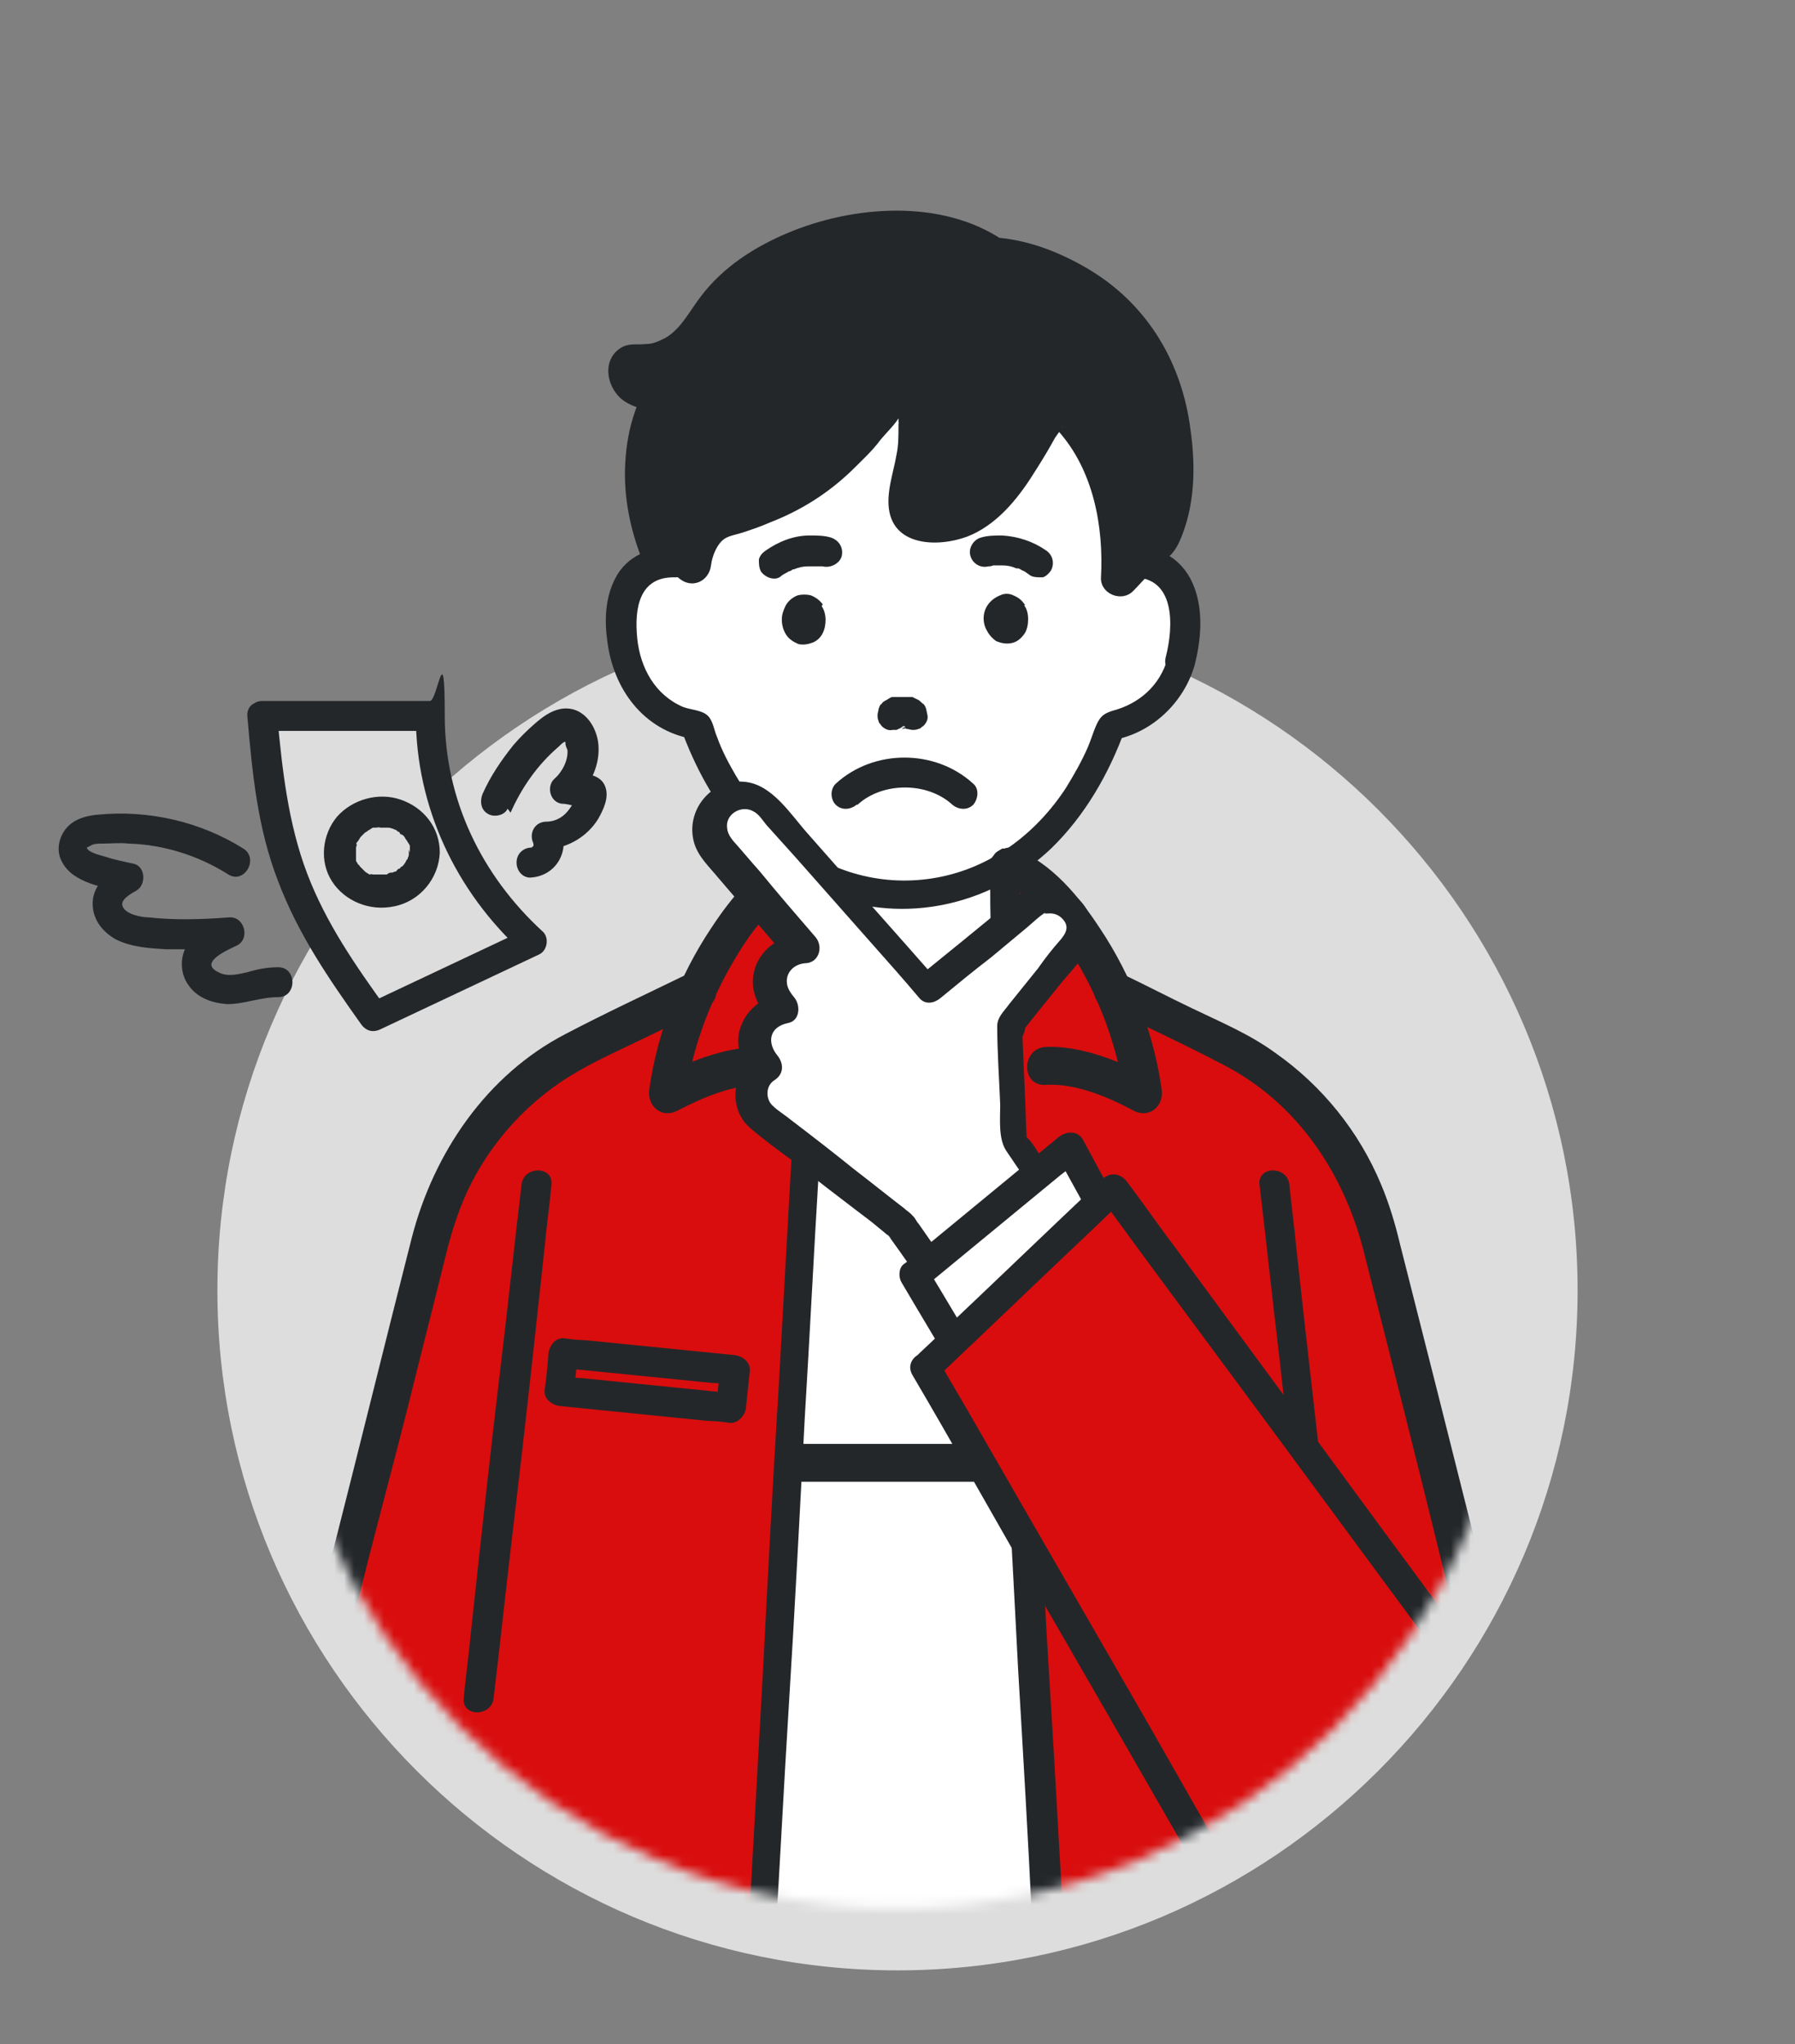 <?xml version="1.0" encoding="UTF-8"?>
<svg id="_レイヤー_1" data-name="レイヤー 1" xmlns="http://www.w3.org/2000/svg" version="1.1" xmlns:xlink="http://www.w3.org/1999/xlink" viewBox="0 0 180 205">
  <rect x="0" y="0" width="180" height="205" fill="#808080" stroke="none"/>
  <defs>
    <style>
      .cls-1 {
        fill: #d90d0d;
      }

      .cls-1, .cls-2, .cls-3, .cls-4 {
        stroke-width: 0px;
      }

      .cls-5 {
        stroke: #24272a;
        stroke-miterlimit: 10;
      }

      .cls-5, .cls-4 {
        fill: #fff;
      }

      .cls-2 {
        fill: #ddd;
      }

      .cls-3 {
        fill: #24272a;
      }

      .cls-6 {
        mask: url(#mask);
      }
    </style>
    <mask id="mask" x="28" y="14.5" width="124.1" height="192.2" maskUnits="userSpaceOnUse">
      <g id="mask0_34_236" data-name="mask0 34 236">
        <path class="cls-4" d="M152,129.4c0,34.3-27.8,62-62,62s-62-27.8-62-62S55.7,14.5,90,14.5s62,80.7,62,114.9h0Z"/>
      </g>
    </mask>
  </defs>
  <path class="cls-2" d="M90,191.4c34.3,0,62-27.8,62-62s-27.8-62-62-62-62,27.8-62,62,27.8,62,62,62Z"/>
  <path class="cls-2" d="M90,197.6c-37.6,0-68.2-30.6-68.2-68.2S52.4,61.2,90,61.2s68.2,30.6,68.2,68.2-30.6,68.2-68.2,68.2h0ZM90,73.6c-30.8,0-55.8,25-55.8,55.8s25,55.8,55.8,55.8,55.8-25,55.8-55.8-25-55.8-55.8-55.8Z"/>
  <path class="cls-5" d="M80,81.7l22,.6-.3,12.9-15.6,8.1-6.5-17.6.4-4Z"/>
  <g class="cls-6">
    <g>
      <path class="cls-5" d="M105.9,197.8h-30.3l5.6-91c-.4-1.1-.6-2.4-.8-3.8h0c-.4-3-.6-6.1-.6-6.1,1.1-2.4,1-6.4.8-9.1h20.3c-.2,2.7-.3,6.7.8,9.1,0,0-.1,3-.6,6.1h0c-.2,1.3-.4,2.7-.8,3.8l5.6,91h0Z"/>
      <path class="cls-1" d="M75.6,205.3l5.6-98.5c-.3-1.1-.6-2.4-.8-3.8h0c-.4-3-.6-6.1-.6-6.1,1.2-2.7,1-7.3.7-9.9l-.4-.2h0c-1.2.5-5.5,2.8-9.9,11.5-.2.3-.3.6-.4,1l-12.2,6c-2.2,1.2-4.3,2.7-6.1,4.5-.4.3-.7.7-1.1,1-1.1,1.1-2,2.3-2.9,3.5-.3.4-.6.8-.8,1.3-.6.8-1,1.7-1.5,2.6-.2.4-.4.9-.6,1.4,0,.2-.2.5-.3.7,0,.2-.2.5-.3.7-.2.5-.4,1-.5,1.6-.1.4-.3.9-.4,1.3l-10.6,42.2c-.3,1.4-.6,2.7-.9,4.1"/>
      <path class="cls-3" d="M77.1,205.3c.2-3.4.4-6.8.6-10.1.5-8,.9-16.1,1.4-24.1.6-9.6,1.1-19.3,1.6-28.9.5-8.2.9-16.4,1.4-24.6l.4-7.7c0-1,.2-2.1.2-3.1,0-1.4-.7-2.8-.9-4.2,0-.6-.8-1.1-1.4-1.1h0l1.4,1.1c-.2-1.7-.4-3.4-.5-5.1,0-.9.5-2,.7-3.1.2-1.6.3-3.2.2-4.8,0-1.2.2-3.1-1-3.9-1.3-.8-2.8.3-3.9,1.1-1.9,1.4-3.5,3.2-4.9,5.2-1.1,1.4-2,3-2.8,4.6-.2.4-.4.8-.6,1.2-.2.4-.3.6.2.3,0,0-.2.1-.3.2-1.4.7-2.9,1.4-4.3,2.1-3.2,1.6-6.5,2.9-9.5,4.9-6.1,4-10.6,10.1-12.7,17-.5,1.7-.9,3.5-1.4,5.2-1.9,7.5-3.8,15.1-5.7,22.6-1.3,5.2-2.7,10.4-4,15.7-.3,1.4-.6,2.8-.9,4.2-.4,1.9,2.5,2.7,2.9.8,2.5-11.9,5.8-23.7,8.8-35.5,1.1-4.2,1.9-8.5,3.2-12.6,2-6.2,6.1-11.6,11.6-15.1,2.5-1.6,5.2-2.7,7.9-4l4.9-2.4c.3-.2.7-.3,1-.5.6-.4.7-.9,1-1.5.4-.8.9-1.7,1.3-2.5,1.4-2.4,3.1-4.8,5.2-6.7.5-.5,1.1-.9,1.7-1.3.2-.1.4-.2.6-.4,0,0,.2,0,.2-.1.2-.2-1.8-.4-.9.1l-.7-1.3c.2,2.8.5,5.8-.3,8.4-.3,1-.4,1.6-.3,2.7.1,1.8.3,3.5.6,5.2,0,.6.8,1.1,1.5,1.1h0l-1.4-1.1c.2,1.3.7,2.5.7,3.8,0,.6,0,1.1-.1,1.7l-.4,6.8-1.3,23.3c-.6,9.6-1.1,19.2-1.6,28.9l-1.4,25.1c-.2,4.1-.7,8.2-.7,12.3v.2c-.1,1.9,2.9,1.9,3,0h0Z"/>
      <path class="cls-1" d="M105.9,205.3l-5.6-98.5c.3-1.1.6-2.4.8-3.8h0c.5-3,.6-6.1.6-6.1-1.2-2.7-1-7.3-.7-9.9l.4-.2c1.2.5,5.5,2.8,9.9,11.5.2.3.3.6.4,1l12.2,6c2.2,1.2,4.3,2.7,6.1,4.5.4.3.7.7,1.1,1,1.1,1.1,2,2.3,2.8,3.5.3.4.6.8.8,1.3.5.8,1,1.7,1.5,2.6.9,1.8,1.6,3.7,2.1,5.7l10.6,42.2c.2,1.1.5,2.2.7,3.3,0,.3.1.6.2.8"/>
      <path class="cls-3" d="M107.4,205.3c-.2-3.4-.4-6.7-.6-10.1-.5-8-.9-16-1.4-24-.6-9.6-1.1-19.3-1.6-28.9-.5-8.2-.9-16.3-1.4-24.5l-.4-7.8c0-1-.3-2.2-.2-3.3.2-1,.6-2.3.7-3.4l-1.4,1.1h0c.6,0,1.4-.5,1.5-1.1.2-1.7.4-3.4.5-5.1,0-1.1,0-1.7-.3-2.8-.8-2.7-.6-5.7-.3-8.5l-.7,1.3.4-.2h-1.2c-.5,0,0,.2.2.3.2.1.4.2.5.3.6.3,1.1.7,1.6,1.2,1.8,1.5,3.2,3.4,4.5,5.4.9,1.4,1.7,2.8,2.3,4.2.3.7.6,1,1.2,1.3,1.1.6,2.3,1.1,3.4,1.7,2.8,1.4,5.6,2.7,8.3,4.1,5.1,2.6,9.3,7.1,11.8,12.3,2.2,4.4,3.1,9.7,4.3,14.4,1.8,7,3.5,14,5.3,21,1.4,5.5,2.9,10.9,4,16.4.4,1.9,3.3,1.1,2.9-.8-1.1-5.6-2.7-11.2-4.1-16.8-2-7.8-3.9-15.6-5.9-23.4-.5-2-1-4-1.5-5.9-1.4-5.7-4.4-10.9-8.7-15-3.3-3.1-7-5-11-7l-5.5-2.7c-.6-.3-1.2-.6-1.8-.9-.1,0-.3-.1-.4-.2.1,0,.3.3.3,0s-.5-1-.7-1.3c-2.2-4.1-5.2-8.8-9.4-10.9-.8-.4-1.5-.6-2.3-.1-1.2.8-1,2.6-1,3.9,0,1.6,0,3.2.2,4.8.2,1.1.7,2.2.7,3.1,0,1.7-.2,3.4-.5,5.1l1.4-1.1h0c-.6,0-1.3.5-1.5,1.1-.2,1.5-.9,3-.8,4.5,0,.5,0,1.1,0,1.6l.4,6.7c.4,7.8.9,15.5,1.3,23.3.6,9.6,1.1,19.2,1.6,28.9.5,8.4,1,16.9,1.4,25.3.2,4.1.4,8.2.7,12.3v.2c.1,1.9,3.1,1.9,3,0h0Z"/>
      <path class="cls-4" d="M118.6,66.4c-.7,2.6-3.2,5.8-7,6.4-3.6,10.2-11.1,16.9-20.8,16.9s-17.2-6.7-20.8-16.9c-3.9-.7-6.4-3.8-7-6.4-.8-3.2-1-8,2.2-9.4,1-.5,1.9-.6,2.7-.5.8-16.4,9.9-28.5,23-28.5s22.2,12.1,23,28.5c.8,0,1.7,0,2.7.5,3.1,1.4,3,6.2,2.2,9.4Z"/>
      <path class="cls-3" d="M117.1,66c-.8,2.8-2.9,4.6-5.6,5.3-.9.3-1.2.6-1.6,1.5-.3.7-.5,1.4-.8,2.1-.6,1.4-1.4,2.8-2.2,4.1-3,4.6-7.5,8-12.9,9-5.4,1-10.7-.5-14.8-3.8-2.2-1.8-4-4-5.4-6.4-.7-1.2-1.4-2.5-1.9-3.9-.3-.7-.4-1.6-.9-2.1-.6-.6-1.7-.6-2.5-.9-2.8-1.2-4.3-3.9-4.6-6.9s.2-6.2,3.8-6.1c.8,0,1.5-.7,1.5-1.5.5-9.9,4.4-21.2,14.1-25.5,4.1-1.8,9-2,13.2-.5,4.3,1.4,7.9,4.6,10.3,8.4,3.4,5.2,4.9,11.5,5.2,17.6,0,.8.6,1.5,1.5,1.5,4.4-.1,4.2,4.9,3.4,8-.5,1.9,2.4,2.7,2.9.8.6-2.4.9-5.2,0-7.7-1-2.8-3.4-4.3-6.3-4.2l1.5,1.5c-.6-11-5.1-23.5-15.9-28.2-4.8-2.1-10.3-2.4-15.3-.7s-9.1,5.2-11.9,9.5c-3.8,5.7-5.4,12.6-5.8,19.4l1.5-1.5c-2.4,0-4.8,1-5.9,3.2-1,1.9-1.1,4.2-.8,6.3.6,4.8,3.6,8.9,8.5,9.8l-1.1-1c2.7,7.5,7.8,14.4,15.7,17,7.5,2.5,15.7.4,21.4-5,3.4-3.3,5.8-7.5,7.4-11.9l-1.1,1c3.8-.7,7-3.7,8.1-7.5.5-1.9-2.4-2.7-2.9-.8h0Z"/>
      <path class="cls-3" d="M102.8,60.7c-.3-.5-.7-.8-1.2-1-.4-.2-.9-.2-1.3,0-.5.2-.9.5-1.2.9-.6.8-.6,1.9-.1,2.7.2.4.6.8.9,1,.5.2,1,.3,1.5.2.6-.1,1-.5,1.3-.9.3-.4.4-1,.4-1.5,0-.5-.1-1-.4-1.4h0Z"/>
      <path class="cls-3" d="M99,56.8c.2,0,.4,0,.6-.1h-.4c.6,0,1.1,0,1.7,0h-.4c.5,0,1,.1,1.4.3,0,0,.1,0,.2,0,.2,0-.4-.2,0,0,.1,0,.2.1.4.2.3.1.5.3.8.5.3.2.8.2,1.2.2.3,0,.7-.4.9-.7.4-.8.1-1.6-.5-2-1.3-.9-2.8-1.4-4.4-1.5-.7,0-1.4,0-2.1.2-.8.2-1.3,1.1-1.1,1.8.2.8,1,1.3,1.8,1.1h0Z"/>
      <path class="cls-3" d="M82.5,60.6c-.3-.4-.7-.7-1.2-.9-.4-.1-.9-.1-1.3,0-.5.2-.9.5-1.2,1-.2.4-.4.9-.4,1.4s.1,1,.4,1.5c.3.5.8.8,1.3,1,.5.1,1,0,1.5-.2.4-.2.7-.5.9-.9.4-.8.4-2-.1-2.7h0Z"/>
      <path class="cls-3" d="M83.3,53.9c-.7-.2-1.4-.2-2.1-.2-1.6,0-3.1.6-4.4,1.5-.3.2-.6.5-.7.9,0,.4,0,.8.2,1.2.4.6,1.4,1,2,.5.2-.2.5-.3.8-.5.1,0,.3-.1.4-.2s0,0-.1,0c0,0,.1,0,.2,0,.5-.2.9-.3,1.4-.3h-.4c.6,0,1.1,0,1.7,0h-.4c.2,0,.4,0,.6,0,.8.2,1.7-.3,1.9-1,.2-.8-.2-1.6-1.1-1.9h0Z"/>
      <path class="cls-3" d="M90.8,72.9s0,0,0,0l-.3.2c0,0,.2-.1.3-.2l-.4.2c.1,0,.3,0,.4-.1h-.4c.1,0,.3,0,.4,0h-.4c.1,0,.3,0,.4,0l-.4-.2c.1,0,.2.1.3.2l-.3-.2s0,0,0,0c.1.1.3.2.5.3.2,0,.4.1.6.1.2,0,.4,0,.6-.1.2,0,.3-.2.5-.3.3-.3.5-.7.4-1.1s-.1-.8-.4-1.1c-.2-.1-.3-.3-.5-.4-.2-.1-.4-.2-.6-.3,0,0-.2,0-.3,0-.2,0-.4,0-.7,0s-.4,0-.7,0c0,0-.2,0-.3,0-.2,0-.4.2-.6.3-.2.1-.4.2-.5.4-.2.1-.2.3-.3.5,0,.2-.1.4-.1.6,0,.2,0,.4.1.6,0,.2.2.3.3.5.3.3.7.5,1.1.4h.4c.2-.1.5-.2.7-.4h0Z"/>
      <path class="cls-3" d="M86,80.7c2.5-2.3,7-2.3,9.5,0,.6.5,1.5.6,2.1,0,.5-.6.6-1.6,0-2.1-3.8-3.5-10-3.5-13.8,0-.6.6-.5,1.6,0,2.1.6.6,1.5.5,2.1,0Z"/>
      <path class="cls-3" d="M80.4,104.8c-.4,0,.8.4.9.4.4.1.8.2,1.2.3.9.2,1.8.4,2.8.6,1.8.3,3.6.5,5.4.5s3.6-.2,5.4-.5c.9-.1,1.7-.3,2.6-.5.5-.1,1-.2,1.4-.4.1,0,1.3-.4.9-.4,2.4,0,2.4-3.8,0-3.8s-1.7.5-2.4.7c-.9.2-1.8.5-2.7.6-1.7.3-3.5.4-5.2.4s-3.5-.1-5.2-.4c-.9-.2-1.7-.4-2.5-.6-.8-.2-1.8-.7-2.6-.7-2.4,0-2.4,3.8,0,3.8h0Z"/>
      <path class="cls-3" d="M66.7,54.5c.9.8,1.8,1.5,2.7,2.2.2-1.5,1.2-3.9,2.6-4.4,3.6-1.3,6.9-2.2,10-4.6,1.6-1.3,3.1-2.8,4.5-4.3.8-.9,2.4-3.6,3.8-3.3,3.3.8.8,8.2.7,10.1,0,.4,0,.8.1,1.2.3.6,1,1,1.6,1.1,1.5.4,3,0,4.3-.8,3.2-1.8,4.9-5.2,6.8-8.1.6-1,1.7-3.7,3.3-2.1,2.2,2.3,5.8,7.5,5.2,16.5,1.1-1.1,2.1-2.2,3.2-3.2l.7-.5c2.9-5.2,1.8-14.5-1.9-20.1-3.4-5.1-10.3-8.2-14.7-8.5-3.7-2.6-9.2-3.1-14.3-2.3-5.3.9-11.1,3.5-14.1,8-.8,1.2-1.8,2.4-2.8,3.4-.9.9-3.3,1.8-4.7,1.6-.6-.1-1.2.4-1.1,1,0,.4.2.7.4,1,.5.7,2.8,1.1,3.6,1.1l-.7.5c-2.6,5.2-2,10.9,0,15.8l.4-1.3h0Z"/>
      <path class="cls-3" d="M65.4,55.8c.9.8,1.8,1.5,2.7,2.2,1.3,1.1,3,.3,3.2-1.3.1-.9.6-2.2,1.4-2.7.5-.3,1.2-.4,1.8-.6.9-.3,1.8-.6,2.7-1,3.1-1.2,5.8-2.9,8.2-5.2,1-1,2.1-2,2.9-3.1.4-.5,1.7-1.8,1.8-2.2,0,0-.2,0-.2-.1,0,.1,0,0,.2.2,0-.3,0,.4,0,.3.1.6,0-.3,0,.4,0,1,0,2-.2,2.9-.3,1.8-1.1,3.9-.7,5.8.8,3.7,5.7,3.4,8.3,2.2,2.8-1.3,4.8-3.9,6.4-6.5.7-1.1,1.3-2.1,1.9-3.2,0,0,.8-1.1.7-1.1.2.3-1.2-.4-.4.4,3.5,3.9,4.6,9.5,4.3,14.8,0,1.6,2.1,2.4,3.2,1.3s2.2-2.5,3.4-3.3c1.1-.8,1.6-2.4,2-3.7.9-3.2.8-6.5.3-9.8-1-6.6-4.5-12.2-10.3-15.6-2.9-1.7-6.1-2.9-9.4-3.1l1,.3c-6.2-4.2-15.1-3.5-21.7-.7-3.3,1.4-6.4,3.4-8.6,6.3-1.1,1.4-2,3.3-3.6,4.2-.6.3-1.2.6-1.9.6-.9.1-1.6-.1-2.4.3-2,1.1-1.7,3.8-.1,5.2,1.2,1,3.2,1.3,4.7,1.4l-1-3.5c-.3.2-.8.5-1.1.8-.6.6-.9,1.7-1.2,2.5-.6,1.7-.9,3.4-1,5.2-.2,3.4.5,6.8,1.8,10,.7,1.6,3,1.9,3.6,0l.4-1.3c.7-2.3-2.9-3.3-3.6-1l-.4,1.3h3.6c-1-2.5-1.7-5.2-1.7-7.9,0-1.3.2-2.7.5-4,0-.3.8-1.8.7-2.1,0,0-.7.4-.2,0,.1-.1.3-.2.4-.3,1.5-1,1-3.4-1-3.5-.4,0-.9,0-1.3-.2-.3,0-.6-.2-.9-.3-.7-.1.2-.2,0,0-1.2,1.5-1.2.9-.6,1,.3,0,.6,0,.9,0,.9,0,1.7-.3,2.5-.6,3-1.2,4.2-4,6.2-6.3,3.9-4.4,10.4-6.4,16.2-6.3,3,0,5.8.7,8.4,2.2,1,.6,2.1.5,3.2.8,1.3.3,2.5.8,3.7,1.3,2.5,1.2,4.8,2.8,6.6,4.9,1.8,2.1,2.7,4.6,3.4,7.1.7,2.9,1,6.1.4,9-.2.7-.3,1.5-.6,2.2,0,0-.3.7-.3.7,0,0,.8-.6.2-.2-1.5,1-2.7,2.5-3.9,3.8l3.2,1.3c.3-5.7-.9-11.6-4.4-16.2-.6-.8-1.2-1.7-2.1-2.2-1.3-.8-2.8-.5-3.8.5-.9.9-1.4,2.1-2.1,3.1-.8,1.4-1.7,2.8-2.7,4.1s-2.2,2.5-3.7,3c-.7.3-1.5.4-2.2.2-.3,0-.4-.3-.4-.1,0,0,0-.4,0-.5,0-.2,0,.4,0,0,.3-2.2,1-4.3,1-6.5s-.6-4.8-3.1-5.4c-3-.7-4.8,2.9-6.6,4.7-1.5,1.5-3,3-4.8,4.2-1.6,1-3.3,1.7-5.1,2.3s-3.7,1-4.9,2.4c-1.2,1.4-1.8,3.1-2,4.9l3.2-1.3c-.9-.8-1.8-1.5-2.7-2.2-1.8-1.5-4.5,1.1-2.7,2.6h0Z"/>
      <path class="cls-3" d="M104.8,108.8c3-.2,6.3,1.2,8.9,2.6,1.6.8,3-.5,2.8-2.1-.8-5.7-3-11.4-6.2-16.2-2.1-3.2-4.8-6.5-8.5-8-.9-.4-2.1.4-2.3,1.3-.3,1.1.4,1.9,1.3,2.3-.7-.3,0,0,.1,0,.2.1.4.2.6.3.8.5.9.6,1.5,1.1,1.8,1.6,3.2,3.4,4.4,5.4,2.8,4.4,4.7,9.5,5.4,14.7l2.8-2.1c-3.2-1.6-7.2-3.3-10.8-3.1-2.4.2-2.4,3.9,0,3.8h0Z"/>
      <path class="cls-4" d="M101,87c0,.2,0,.5,0,.8v-.8Z"/>
      <path class="cls-3" d="M99.1,87c0,.3,0,.5,0,.8,0,.3,0,.5.2.7,0,.2.2.4.4.6.2.2.4.3.6.4.2.1.5.2.7.2h.5c.3-.2.6-.3.8-.6l.3-.4c.2-.3.2-.6.3-.9,0-.3,0-.5,0-.8,0-.3,0-.5-.2-.7,0-.2-.2-.4-.4-.6-.2-.2-.4-.3-.6-.4-.2-.1-.5-.2-.7-.2h-.5c-.3.2-.6.3-.8.6l-.3.4c-.2.3-.2.6-.3,1Z"/>
      <path class="cls-3" d="M135.1,170.3c-.7-5.8-1.3-11.6-2-17.4-1-9.2-2.1-18.4-3.1-27.7-.2-2.1-.5-4.3-.7-6.4-.2-1.9-3.2-1.9-3,0,.7,5.8,1.3,11.6,2,17.4,1,9.2,2.1,18.4,3.1,27.7.2,2.1.5,4.3.7,6.4.2,1.9,3.2,1.9,3,0Z"/>
      <path class="cls-3" d="M110.7,100.9c4.1,2,8.2,3.9,12.2,6,7.2,3.8,11.8,10.7,13.8,18.4,2.7,10.6,5.4,21.3,8,31.9,1.1,4.5,2.4,9,3.3,13.5.5,2.4,4.1,1.4,3.6-1-.8-4-1.9-8-2.9-12l-4.6-18.3-3.7-14.6c-.5-2.1-1.1-4.1-1.9-6-2.2-5.3-5.9-9.9-10.6-13.2-2.6-1.9-5.5-3.1-8.4-4.5-2.3-1.1-4.6-2.3-6.9-3.4-2.2-1.1-4.1,2.2-1.9,3.2h0Z"/>
      <path class="cls-3" d="M76.2,105c-3.6,0-7.2,1.5-10.3,3.1l2.8,2.1c.7-5.2,2.6-10.2,5.4-14.7,1.2-2,2.7-3.8,4.4-5.4.2-.1.3-.2.5-.4.3-.3-.1,0,.2-.1.3-.2.6-.4.9-.6.2-.1.4-.2.6-.3.2,0,.9-.4.1,0,.9-.4,1.6-1.2,1.3-2.3-.2-.9-1.4-1.7-2.3-1.3-3.7,1.5-6.4,4.8-8.5,8-3.2,4.8-5.4,10.5-6.2,16.2-.2,1.6,1.2,2.9,2.8,2.1,2.5-1.3,5.5-2.6,8.4-2.6,2.4,0,2.4-3.8,0-3.8h0Z"/>
      <path class="cls-3" d="M52.3,118.8c-.7,5.8-1.3,11.6-2,17.4-1.1,9.2-2.1,18.4-3.1,27.7-.2,2.1-.5,4.3-.7,6.4-.2,1.9,2.8,1.9,3,0,.7-5.8,1.3-11.6,2-17.4,1.1-9.2,2.1-18.4,3.1-27.7.2-2.1.5-4.3.7-6.4.2-1.9-2.8-1.9-3,0Z"/>
      <path class="cls-4" d="M80.6,87.8c0-.3,0-.6,0-.8v.8Z"/>
      <path class="cls-3" d="M82.5,87.8c0-.3,0-.5,0-.8,0-.3,0-.5-.2-.7,0-.2-.2-.4-.4-.6-.2-.2-.4-.3-.6-.4-.2-.1-.5-.2-.7-.2h-.5c-.3.2-.6.3-.8.6l-.3.4c-.2.3-.2.6-.3,1,0,.3,0,.5,0,.8,0,.3,0,.5.2.7,0,.2.2.4.4.6.2.2.4.3.6.4.2.1.5.2.7.2h.5c.3-.2.6-.3.8-.6l.3-.4c.2-.3.2-.6.3-.9Z"/>
      <path class="cls-3" d="M68.9,97.7c-4.1,2-8.2,3.9-12.2,6-7.9,4.1-13.2,11.9-15.4,20.4-2.7,10.6-5.3,21.2-8,31.8-1.2,4.6-2.4,9.3-3.4,14-.5,2.4,3.1,3.4,3.6,1,2.1-10,4.9-19.9,7.4-29.8,1.2-4.9,2.5-9.9,3.7-14.8.4-1.7.9-3.4,1.5-5,1.9-5.1,5.5-9.6,10-12.7,2.5-1.7,5.2-2.9,7.9-4.2,2.3-1.1,4.6-2.2,6.8-3.4,2.3-1.1.3-4.3-1.9-3.2h0Z"/>
      <path class="cls-3" d="M102.8,144.8h-23.3c-2.4,0-2.4,3.8,0,3.8h23.3c2.4,0,2.4-3.8,0-3.8Z"/>
      <path class="cls-1" d="M56.4,135.8l-.4,3.8,17.1,1.7.4-3.8-17.1-1.7Z"/>
      <path class="cls-3" d="M73.2,139.7c-5-.5-10-1-14.9-1.5-.7,0-1.5-.1-2.2-.2l1.5,1.5c.1-1.3.2-2.5.4-3.8l-1.5,1.5c5,.5,10,1,15,1.5.7,0,1.4.1,2.2.2l-1.5-1.5-.4,3.8c0,.8.8,1.5,1.5,1.5s1.4-.7,1.5-1.5l.4-3.8c0-.9-.8-1.4-1.5-1.5-5-.5-10-1-15-1.5-.7,0-1.5-.1-2.2-.2-.9,0-1.4.8-1.5,1.5-.1,1.3-.2,2.5-.4,3.8,0,.9.8,1.4,1.5,1.5,5,.5,10,1,14.9,1.5.7,0,1.5.1,2.2.2.8,0,1.5-.8,1.5-1.5s-.7-1.4-1.5-1.5Z"/>
      <path class="cls-4" d="M119.2,139l-17.7-24.7-.5-11.7,5-6.4c1.5-1.9,2.5-2.6,1.8-4.3-.7-1.7-2.6-2.5-4.3-1.8l-10.7,8.7-16.1-18.2c-1.2-1.4-3.3-1.5-4.6-.4-1.4,1.2-1.5,3.3-.4,4.6l8.6,10c-.8,0-1.5.2-2.1.7-1.4,1.2-1.6,3.2-.5,4.6l.5.6c-.6,0-1.1.3-1.6.7-1.4,1.2-1.6,3.2-.5,4.6l.4.5c0,0-.2,0-.2.2-1.4,1.1-1.6,3.2-.5,4.6,0,0,14.1,11.1,14.3,11.3l19.3,27.8,9.6-11.6h0Z"/>
      <path class="cls-3" d="M120.5,138.3c-3.3-4.7-6.7-9.3-10-13.9l-6.1-8.4c-.5-.7-.9-1.5-1.5-2-.4-.4.2,0,0,.5.1-.4,0-1.1,0-1.5-.1-3.4-.3-6.8-.4-10.1l-.4,1.1c1.3-1.7,2.6-3.3,3.9-4.9,1.6-2.1,4.4-4.3,3.3-7.2-1.1-2.9-4.8-4.1-7.2-2.1l-5.5,4.5c-1.6,1.3-3.2,2.6-4.8,3.9h2.1c-4.3-4.9-8.6-9.7-12.9-14.6-1.7-1.9-3.6-5-6.4-5.2-3.3-.3-5.9,2.9-5,6.1.4,1.4,1.5,2.4,2.4,3.5,2.4,2.8,4.8,5.6,7.2,8.4l1.1-2.6c-2.2,0-4.2,1.5-4.7,3.7-.4,1.9.4,3.4,1.6,4.8l.7-2.5c-1.9.4-3.4,1.9-3.8,3.8-.3,1.8.4,3.2,1.5,4.5l.3-2.4c-2.4,1.6-3,5.4-.7,7.4,1.4,1.2,2.9,2.3,4.4,3.4,2.1,1.7,4.2,3.3,6.3,4.9.8.6,1.6,1.2,2.3,1.8.4.3.9.8,1.3,1-.5-.2-.7-.8-.2,0l1,1.4,3.3,4.7c3,4.3,6,8.6,9,12.9,1.9,2.8,3.9,5.5,5.8,8.3.5.7,1.7,1.1,2.4.3,3.2-3.9,6.4-7.7,9.6-11.6,1.2-1.5-.9-3.6-2.1-2.1-3.2,3.9-6.4,7.7-9.6,11.6l2.4.3c-4.3-6.2-8.7-12.5-13-18.7l-6-8.6c-.2-.2-.3-.5-.5-.7,0,0-.2-.2-.3-.3s.4.3,0,0c-.2-.2-.4-.3-.6-.5-1.7-1.3-3.3-2.6-5-3.9-2.1-1.7-4.3-3.4-6.4-5-.6-.5-1.3-.9-1.8-1.4-.7-.6-.8-2,.2-2.6.9-.6.9-1.6.3-2.4-1.1-1.3-.9-2.9,1-3.3,1.2-.2,1.3-1.7.7-2.5-.4-.5-.8-1-.8-1.7,0-1,.8-1.7,1.8-1.8,1.4,0,1.9-1.6,1.1-2.6-1.9-2.2-3.8-4.4-5.6-6.6-.9-1-1.8-2.1-2.7-3.1-.3-.4-.6-.8-.6-1.5,0-1.3,1.6-2.1,2.7-1.4.6.3,1,1.1,1.5,1.6l2.7,3,7.6,8.6c1.6,1.8,3.2,3.6,4.8,5.5.6.7,1.5.5,2.1,0,1.7-1.4,3.4-2.8,5.1-4.1l3.6-3c.6-.5,1.3-1.2,2-1.6-.5.3-.2.2.3.2.5,0,.9.2,1.2.5.8.8.4,1.5-.2,2.2-.8.9-1.5,1.8-2.2,2.8l-2.9,3.6c-.5.7-1.2,1.3-1.2,2.2,0,2.6.2,5.3.3,7.9,0,1.4-.2,3.4.6,4.6,2.8,4.2,5.8,8.2,8.8,12.2,2.9,4.1,5.8,8.1,8.7,12.1,1.1,1.6,3.7,0,2.6-1.5h0Z"/>
      <path class="cls-4" d="M112.1,123.9l-4.8-8.8-15.5,12.8,5.1,8.6"/>
      <path class="cls-3" d="M113.4,123.1c-1.6-2.9-3.2-5.8-4.8-8.8-.5-.9-1.6-.9-2.4-.3-4.5,3.7-9.1,7.5-13.6,11.2-.6.5-1.3,1.1-2,1.6-.5.4-.5,1.3-.2,1.8,1.7,2.9,3.4,5.7,5.1,8.6,1,1.7,3.6.1,2.6-1.5-1.7-2.8-3.4-5.7-5.1-8.5l-.2,1.8c4.5-3.7,9.1-7.5,13.6-11.2.7-.5,1.3-1.1,2-1.6l-2.4-.3c1.6,2.9,3.2,5.8,4.8,8.8.9,1.7,3.5.2,2.6-1.5h0Z"/>
      <path class="cls-1" d="M92.8,137.1l18.8-18,38.2,51.9-24.7,22.2-32.3-56.1Z"/>
      <path class="cls-3" d="M93.9,138.2c5.5-5.2,11-10.5,16.5-15.7.8-.8,1.6-1.5,2.3-2.2l-2.4-.3c4.3,5.9,8.6,11.7,12.9,17.5,6.9,9.3,13.7,18.6,20.6,27.9,1.6,2.1,3.1,4.3,4.7,6.4l.2-1.8c-7.2,6.5-14.4,12.9-21.6,19.4-1,.9-2.1,1.9-3.1,2.8l2.4.3c-3.7-6.3-7.3-12.7-10.9-19-5.8-10.1-11.6-20.1-17.4-30.2-1.3-2.3-2.7-4.6-4-6.9-1-1.7-3.6-.2-2.6,1.5,3.7,6.3,7.3,12.7,10.9,19,5.8,10,11.6,20.1,17.4,30.2,1.3,2.3,2.7,4.6,4,6.9.5.9,1.7.9,2.4.3,7.2-6.5,14.4-12.9,21.6-19.4,1-.9,2.1-1.9,3.1-2.8.4-.4.6-1.3.2-1.8-4.3-5.8-8.6-11.7-12.9-17.5-6.8-9.3-13.7-18.6-20.5-27.9-1.6-2.1-3.1-4.3-4.7-6.4-.6-.8-1.6-1-2.4-.3-5.5,5.2-11,10.5-16.5,15.7-.8.8-1.6,1.5-2.3,2.2-1.4,1.3.7,3.5,2.1,2.1h0Z"/>
    </g>
  </g>
  <path class="cls-2" d="M26.4,71.8h16.8c0,8.4,3.5,16.5,9.7,22.2l.5.5-15.9,7.5-2.8-3.9c-4.6-6.4-7.3-13.9-8-21.7l-.4-4.6h0Z"/>
  <path class="cls-3" d="M26.4,73.3h16.8l-1.5-1.5c0,9.1,4,17.6,10.7,23.7l.3-2.3c-5.3,2.5-10.6,5-15.9,7.5l2,.5c-3.1-4.3-6.1-8.6-8-13.6-1.9-5-2.5-10.4-3-15.8-.2-1.9-3.1-1.9-3,0,.5,5.7,1,11.2,3.1,16.6,2,5.3,5.1,9.8,8.3,14.3.5.7,1.2.9,2,.5,5.3-2.5,10.6-5,15.9-7.5.8-.4,1-1.7.3-2.3-6.1-5.6-9.8-13.2-9.8-21.6s-.7-1.5-1.5-1.5h-16.8c-1.9,0-1.9,3,0,3h0Z"/>
  <path class="cls-3" d="M41,85.2c0,.1,0,.2,0,.3,0,0,0-.3,0,0,0,.2,0,.4-.1.5,0,.2,0,0,0,0,0,0,0,.2-.1.2-.1.2-.2.4-.3.5.2-.3-.1.2-.2.2,0,0-.1,0-.2.2-.3.3.2-.2,0,0-.2,0-.3.2-.4.3,0,0-.2,0-.3.1.2-.1,0,0,0,0-.2,0-.4,0-.6.2,0,0-.3,0,0,0,0,0-.2,0-.3,0-.2,0-.4,0-.6,0-.4,0,.3,0,0,0-.1,0-.2,0-.3,0,0,0-.2,0-.2,0,0,0-.4-.1-.2,0,.2,0-.1,0-.1,0,0,0-.1,0-.2-.1,0,0-.2-.1-.3-.2,0,0-.2-.2,0,0-.2-.2-.3-.3-.5-.5,0,0-.2-.2,0,0,0,0-.1-.2-.2-.2,0-.1-.2-.3-.2-.4-.2-.3,0,.2,0,0,0,0,0-.2,0-.3,0,0,0-.1,0-.2,0,0,0-.1,0-.2,0,.2,0,.2,0,.1v-.5c0-.4,0,.3,0,0,0,0,0-.2,0-.2,0,0,.2-.6,0-.3,0-.2.2-.3.3-.5,0,0,.1-.2.2-.3,0,0-.2.2,0,0,.1-.1.3-.3.4-.4.2-.2,0,0,0,0,0,0,.2-.1.3-.2.2-.1.3-.2.5-.3-.3.1,0,0,0,0,0,0,.2,0,.3,0,.1,0,.7-.1.3,0,.2,0,.4,0,.6,0s.2,0,.3,0c.4,0-.3,0,0,0,.2,0,.5.1.7.2,0,0,.2.1,0,0,.1,0,.2.1.3.2,0,0,.2,0,.2.2,0,0,.4.3.1,0,.1.1.3.2.4.4,0,0,.3.3,0,0,0,0,.1.2.2.3.1.2.2.3.3.5-.2-.4,0,0,0,0,0,.1,0,.2,0,.3,0,0,0,.2,0,.2,0-.4,0,0,0,.2,0,.8.7,1.5,1.5,1.5s1.5-.7,1.5-1.5c0-2.5-1.6-4.5-3.9-5.3-2.3-.8-4.9,0-6.4,1.7-1.5,1.8-1.8,4.5-.5,6.5,1.3,2,3.8,3,6.2,2.5,2.6-.5,4.5-2.8,4.6-5.4,0-.8-.7-1.5-1.5-1.5-.8,0-1.5.7-1.5,1.5h0Z"/>
  <path class="cls-3" d="M24.4,85.1c-4.3-2.7-9.5-3.9-14.6-3.4-1.1.1-2.3.4-3.1,1.3-.8.9-1.1,2.3-.5,3.4,1.1,2.2,4.3,2.6,6.4,3.1l-.4-2.7c-1.4.8-2.8,1.9-2.9,3.6s.9,3,2.3,3.8c1.6.8,3.4.9,5.1,1,2.1,0,4.2,0,6.3-.1l-.8-2.8c-1.3.7-2.7,1.3-3.5,2.6-.7,1.2-.6,2.8.2,3.9.9,1.3,2.4,1.8,3.9,1.9,1.7,0,3.3-.7,5.1-.7,1.9,0,1.9-3,0-3-1.1,0-2.1.2-3.1.5-.9.2-2,.5-2.9,0-2.1-1,1.1-2.3,1.9-2.7,1.3-.7.7-2.9-.8-2.8-2.7.2-5.4.3-8.1,0-.7,0-2.3-.3-2.6-1.1-.3-.7.9-1.3,1.4-1.6,1-.6.9-2.5-.4-2.7-.9-.2-1.9-.4-2.8-.7-.3-.1-1.7-.4-1.8-.9,0,0,.2-.1.4-.2.3-.2.8-.2,1.2-.2.9,0,1.7-.1,2.6,0,3.5.1,7,1.2,10,3.1,1.6,1,3.1-1.6,1.5-2.6h0Z"/>
  <path class="cls-3" d="M51.2,81.5c1.1-2.5,2.7-4.8,4.8-6.6.2-.2.4-.4.6-.5.2,0,.3,0,.1,0-.1,0,0,0,0,0,0-.1,0,.2,0,.2,0,.1.1.4.2.6.1,1-.5,2.2-1.3,2.9s-.5,2.3.7,2.5c.4,0,.8.1,1.2.2.2,0,.7,0,.9.1l-.7-.9c0-.3,0-.3,0,0,0,.1,0,.2-.1.4,0,0-.1.2-.2.3-.2.3-.4.6-.7.9-.5.5-1.2.8-1.9.8-1.2,0-1.8,1.2-1.3,2.2-.1-.3,0,.1,0,0,0,.2,0,.3-.1.3,0,0-.2.2,0,.1,0,0-.2,0-.1,0-.8,0-1.5.6-1.5,1.5s.7,1.6,1.5,1.5c2.5-.2,3.9-2.7,2.9-5l-1.3,2.2c2.1-.2,4-1.3,5.1-3.1.5-.9,1.1-2.1.7-3.2-.5-1.4-2.3-1.3-3.5-1.5l.7,2.5c1.4-1.3,2.3-3.3,2.1-5.3-.2-1.9-1.6-3.9-3.8-3.5-1,.2-1.8.8-2.6,1.5-.8.7-1.4,1.3-2.1,2.1-1.2,1.5-2.3,3.1-3.1,4.9-.3.7-.2,1.6.5,2,.6.4,1.7.2,2-.5h0Z"/>
</svg>